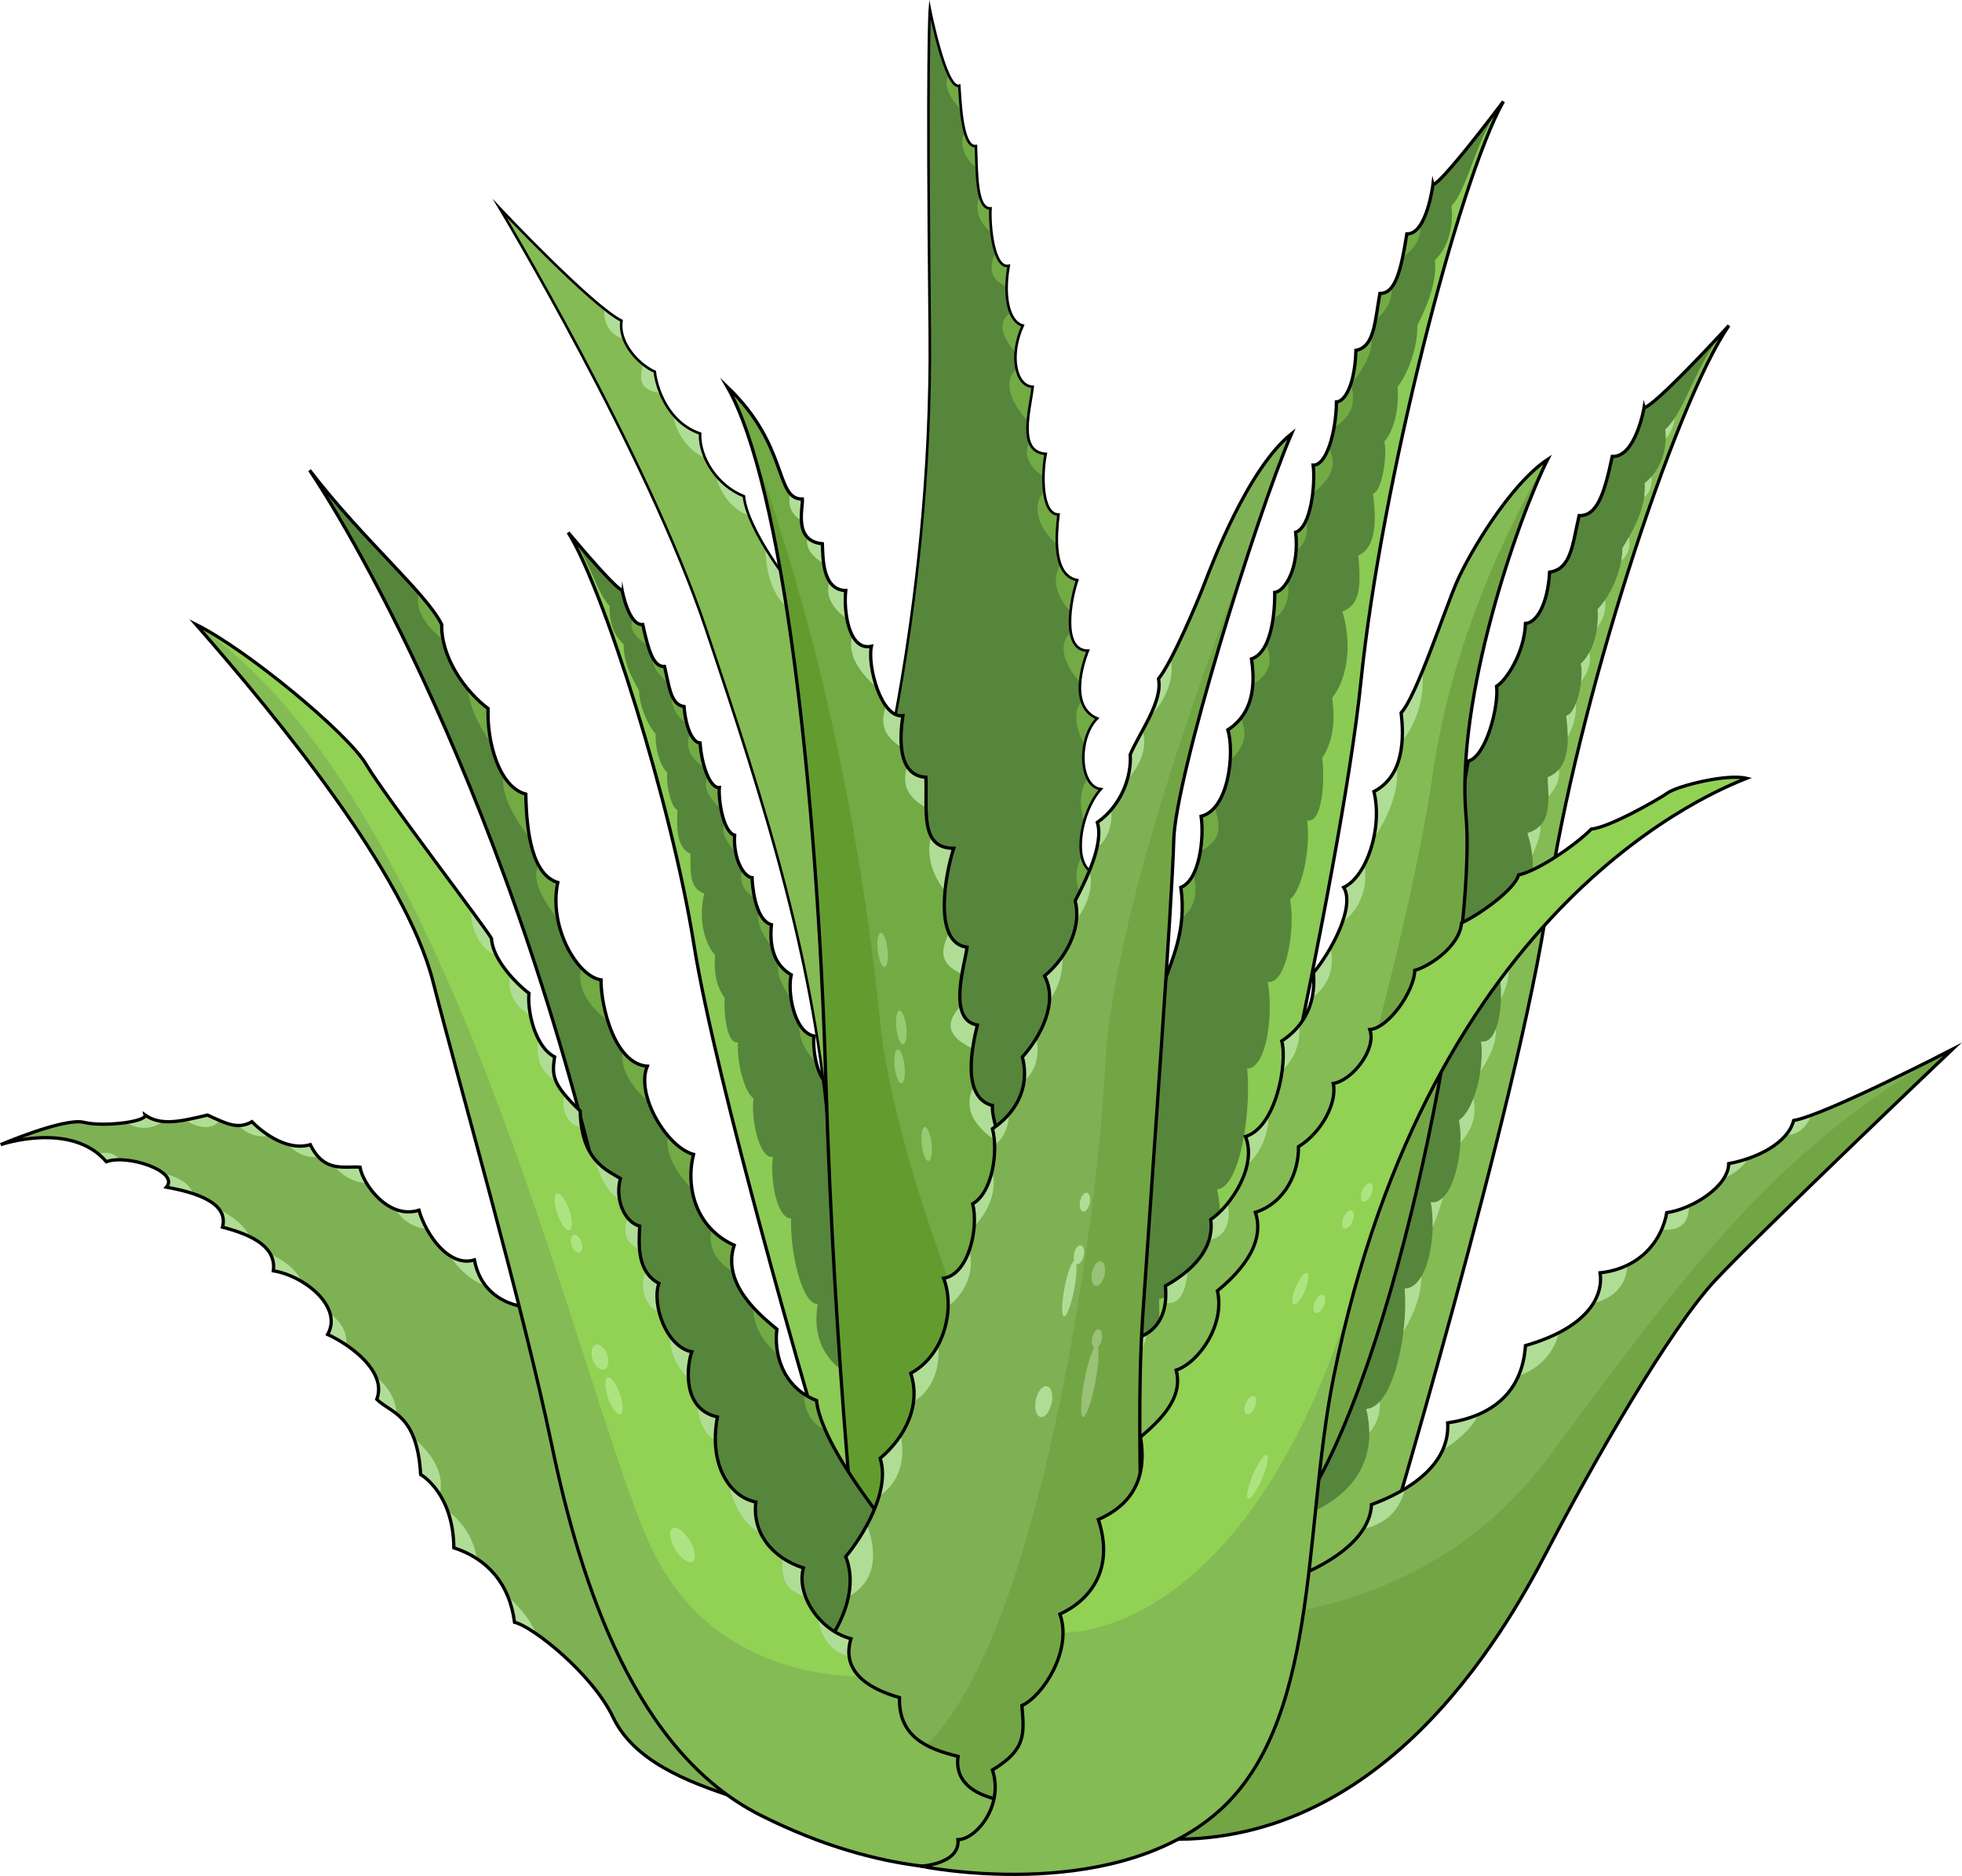 <?xml version="1.0" encoding="utf-8"?>
<!-- Generator: Adobe Illustrator 16.0.0, SVG Export Plug-In . SVG Version: 6.00 Build 0)  -->
<!DOCTYPE svg PUBLIC "-//W3C//DTD SVG 1.1//EN" "http://www.w3.org/Graphics/SVG/1.1/DTD/svg11.dtd">
<svg version="1.1" id="Layer_1" xmlns="http://www.w3.org/2000/svg" xmlns:xlink="http://www.w3.org/1999/xlink" x="0px" y="0px"
	 width="758.569px" height="725.193px" viewBox="0 0 758.569 725.193" enable-background="new 0 0 758.569 725.193"
	 xml:space="preserve">
<g>
	<g>
		<path fill="#56863B" d="M476.386,519.248c0,0,42.062-179.968,49.801-255.876C533.924,187.463,564,69.934,581.261,39.217
			c-26.451,34.917-27.225,32.01-27.225,32.01s-2.382,19.462-10.108,19.177c-2.285,14.402-4.484,23.138-10.431,23.026
			c-1.95,11.16-2.153,20.675-9.261,21.997c-0.34,12.552-3.957,19.69-7.519,19.948c-0.159,11.739-3.888,24.688-9.015,24.42
			c0.941,7.473-0.859,24.044-6.766,25.955c1.551,13.326-3.938,22.776-8.088,23.245c0.061,2.923,0.016,22.714-8.994,25.72
			c2.164,13.854-1.51,22.499-9.133,27.427c2.645,8.56,0.481,30.691-10.334,33.406c1.255,8.719-0.7,24.725-7.861,27.482
			c2.507,16.88-4.012,28.931-6.469,37.118c-9.619,32.055-43.113,201.574-43.113,201.574l68.195-17.627"/>
		<g>
			<path fill="#72AA44" d="M489.523,248.951c-1.313,2.749-3.137,4.918-5.668,5.763c0.572,3.665,0.726,6.954,0.516,9.917
				C491.236,260.082,492.119,255.729,489.523,248.951z"/>
			<path fill="#72AA44" d="M542.307,99.448c3.746-2.667,7.519-6.785,6.685-12.248c-1.352,1.964-3.019,3.279-5.063,3.204
				C543.398,93.737,542.874,96.762,542.307,99.448z"/>
			<path fill="#72AA44" d="M533.497,113.43c-0.636,3.639-1.087,7.101-1.651,10.164c3.465-2.63,6.53-6.945,6.256-12.568
				C536.855,112.63,535.359,113.465,533.497,113.43z"/>
			<path fill="#72AA44" d="M530.102,130.091c-1.188,2.86-2.942,4.792-5.865,5.335c-0.34,12.552-3.957,19.69-7.519,19.948
				c-0.044,3.281-0.368,6.657-0.923,9.812c4.556-2.579,9.364-7.566,6.461-16.72C522.256,148.466,531.738,138.215,530.102,130.091z"
				/>
			<path fill="#72AA44" d="M464.389,315.547c0.535,3.712,0.484,8.746-0.3,13.516c7.59-3.995,8.26-8.277,5.579-16.975
				C468.205,313.795,466.457,315.028,464.389,315.547z"/>
			<path fill="#72AA44" d="M492.85,228.994c0.025,1.246,0.029,5.554-0.668,10.32c5.398-3.189,6.512-8.737,5.738-14.842
				C496.37,227.19,494.504,228.807,492.85,228.994z"/>
			<path fill="#72AA44" d="M479.781,277.575c-1.406,1.783-3.1,3.3-5.059,4.566c0.865,2.8,1.211,7.055,0.912,11.604
				C480.93,289.152,482.588,284.344,479.781,277.575z"/>
			<path fill="#72AA44" d="M456.527,343.03c0.624,4.205,0.688,8.109,0.395,11.729c3.371-2.333,6.854-7.146,4.513-16.859
				C460.191,340.371,458.572,342.242,456.527,343.03z"/>
			<path fill="#72AA44" d="M507.703,179.795c0.348,2.757,0.32,6.752-0.147,10.793c5.387-3.854,10.347-10.104,6.188-17.583
				C512.182,177.167,510.095,179.919,507.703,179.795z"/>
			<path fill="#72AA44" d="M500.938,205.75c0.295,2.526,0.334,4.913,0.18,7.126c3.866-2.636,4.737-7.295,3.949-11.902
				C504.012,203.409,502.648,205.196,500.938,205.75z"/>
		</g>
		<path fill="#8BCA54" d="M554.799,100.617c0.932,9.762-4.374,20.183-6.848,25.297c0.313,6.388-2.601,17.149-7.62,23.616
			c0.736,9.201-1.675,17.323-5.095,21.136c1.229,6.186-1.08,19.382-4.377,20.184c0.466,4.882,2.894,20.039-5.658,23.863
			c0.896,11.538,1.047,18.882-6.186,21.699c4.263,14.146,1.209,27.05-3.961,33.338c1.641,11.662-0.728,18.322-3.862,23.384
			c1.118,7.861,0.21,25.275-5.774,24.013c1.355,11.548-2.102,27.103-6.668,30.554c2.207,10.793-1.318,33.18-8.631,31.836
			c2.217,11.374,0.012,33.26-7.932,33.559c1.629,15.04-2.381,45.875-11.641,46.691c7.389,33.499-22.387,42.469-22.387,42.469
			l0.785,68.612l26.195-6.771l1.245-44.848c0,0,42.062-179.968,49.801-255.876C533.924,187.463,564,69.934,581.261,39.217
			c-10.479,13.433-13.519,33.42-20.075,40.432C561.862,85.843,560.93,94.454,554.799,100.617z"/>
		<path fill="none" stroke="#000000" stroke-width="1.269" stroke-linecap="round" stroke-miterlimit="10" d="M476.386,519.248
			c0,0,42.062-179.968,49.801-255.876C533.924,187.463,564,69.934,581.261,39.217c-26.451,34.917-27.225,32.01-27.225,32.01
			s-2.382,19.462-10.108,19.177c-2.285,14.402-4.484,23.138-10.431,23.026c-1.95,11.16-2.153,20.675-9.261,21.997
			c-0.34,12.552-3.957,19.69-7.519,19.948c-0.159,11.739-3.888,24.688-9.015,24.42c0.941,7.473-0.859,24.044-6.766,25.955
			c1.551,13.326-3.938,22.776-8.088,23.245c0.061,2.923,0.016,22.714-8.994,25.72c2.164,13.854-1.51,22.499-9.133,27.427
			c2.645,8.56,0.481,30.691-10.334,33.406c1.255,8.719-0.7,24.725-7.861,27.482c2.507,16.88-4.012,28.931-6.469,37.118
			c-9.619,32.055-43.113,201.574-43.113,201.574l68.195-17.627"/>
		<g>
			<path fill="#56863B" d="M314.34,546.957c0,0-37.459-127.798-46.086-182.006c-8.627-54.211-34.964-137.59-48.588-159.094
				c20.387,24.235,20.825,22.126,20.825,22.126s2.495,13.887,8.026,13.445c2.223,10.261,4.154,16.459,8.414,16.197
				c1.854,7.945,2.385,14.764,7.537,15.494c0.75,8.993,3.635,14.002,6.199,14.078c0.588,8.416,3.789,17.589,7.453,17.24
				c-0.371,5.389,1.594,17.219,5.906,18.41c-0.571,9.605,3.748,16.216,6.742,16.424c0.076,2.101,0.91,16.296,7.494,18.173
				c-0.99,10.006,1.994,16.092,7.662,19.391c-1.549,6.223,0.898,22.031,8.766,23.648c-0.547,6.291,1.506,17.713,6.754,19.471
				c-1.113,12.184,4.048,20.63,6.145,26.426c8.197,22.698,39.091,143.262,39.091,143.262l-49.63-10.555"/>
			<g>
				<path fill="#72AA44" d="M278.78,312.805c-0.585-3.092-0.806-6.234-0.659-8.367c-1.639,0.156-3.184-1.595-4.444-4.328
					C271.246,304.596,275.035,309.391,278.78,312.805z"/>
				<path fill="#72AA44" d="M284.027,322.848c-1.592-0.439-2.863-2.331-3.816-4.811c-1.903,3.828,1.154,7.914,4.242,11.568
					C284.059,327.589,283.881,325.318,284.027,322.848z"/>
				<path fill="#72AA44" d="M291.742,347.018c-0.757-3.539-0.939-6.819-0.973-7.747c-1.186-0.083-2.577-1.17-3.791-3.047
					C285.685,340.499,287.289,344.623,291.742,347.018z"/>
				<path fill="#72AA44" d="M252.455,254.454c-0.549,3.612,3.193,7.184,5.925,9.775c-0.469-2.02-0.901-4.26-1.448-6.603
					C255.066,257.741,253.646,256.616,252.455,254.454z"/>
				<path fill="#72AA44" d="M250.598,249.789c-0.719-2.341-1.385-5.152-2.08-8.36c-1.468,0.117-2.72-0.78-3.77-2.154
					C242.834,243.426,245.928,246.372,250.598,249.789z"/>
				<path fill="#72AA44" d="M298.264,357.444c-2.156-0.615-3.692-2.553-4.791-4.953c-1.239,4.722,1.918,9.777,5.026,13.402
					C298.043,363.454,297.946,360.653,298.264,357.444z"/>
				<path fill="#72AA44" d="M259.688,268.646c-0.461,3.314,1.406,8.353,5.823,10.912c-0.472-1.841-0.838-3.985-1.043-6.437
					C262.074,272.781,260.684,271.116,259.688,268.646z"/>
				<path fill="#72AA44" d="M272.395,296.69c-0.883-2.884-1.5-6.243-1.727-9.492c-1.271-0.037-2.619-1.288-3.747-3.63
					C264.211,288.843,267.733,293.992,272.395,296.69z"/>
				<path fill="#72AA44" d="M314.691,400.484c-2.288-0.471-4.115-2.146-5.521-4.434c-0.914,6.432,3.956,12.24,6.425,14.72
					C314.729,407.203,314.445,403.322,314.691,400.484z"/>
				<path fill="#72AA44" d="M305.926,376.835c-1.951-1.136-3.576-2.611-4.838-4.455c-1.124,3.834,0.869,7.697,4.844,14.156
					C305.328,382.792,305.35,379.151,305.926,376.835z"/>
			</g>
			<path fill="#8BCA54" d="M241.135,249.087c-0.271,7.031,3.955,14.342,5.938,17.936c0.033,4.591,2.559,12.221,6.422,16.707
				c-0.155,6.622,1.902,12.373,4.514,15.003c-0.633,4.475,1.555,13.869,3.953,14.344c-0.137,3.515-1.264,14.46,5.025,16.942
				c-0.175,8.302,0.014,13.576,5.317,15.376c-2.485,10.274,0.228,19.438,4.191,23.788c-0.706,8.415,1.267,13.121,3.719,16.655
				c-0.483,5.674,0.874,18.135,5.115,17.049c-0.507,8.323,2.604,19.372,6.019,21.711c-1.143,7.809,2.292,23.758,7.482,22.57
				c-1.13,8.226,1.34,23.855,7.047,23.825c-0.559,10.839,3.569,32.834,10.242,33.136c-3.939,24.254,17.779,29.778,17.779,29.778
				l2.217,49.236l-19.064-4.056l-2.711-32.131c0,0-37.459-127.798-46.086-182.006c-8.627-54.211-34.964-137.59-48.588-159.094
				c8.061,9.314,11.051,23.558,16.038,28.386C235.469,238.707,236.489,244.854,241.135,249.087z"/>
			<path fill="none" stroke="#000000" stroke-width="1.269" stroke-linecap="round" stroke-miterlimit="10" d="M314.34,546.957
				c0,0-37.459-127.798-46.086-182.006c-8.627-54.211-34.964-137.59-48.588-159.094c20.387,24.235,20.825,22.126,20.825,22.126
				s2.495,13.887,8.026,13.445c2.223,10.261,4.154,16.459,8.414,16.197c1.854,7.945,2.385,14.764,7.537,15.494
				c0.75,8.993,3.635,14.002,6.199,14.078c0.588,8.416,3.789,17.589,7.453,17.24c-0.371,5.389,1.594,17.219,5.906,18.41
				c-0.571,9.605,3.748,16.216,6.742,16.424c0.076,2.101,0.91,16.296,7.494,18.173c-0.99,10.006,1.994,16.092,7.662,19.391
				c-1.549,6.223,0.898,22.031,8.766,23.648c-0.547,6.291,1.506,17.713,6.754,19.471c-1.113,12.184,4.048,20.63,6.145,26.426
				c8.197,22.698,39.091,143.262,39.091,143.262l-49.63-10.555"/>
		</g>
		<path fill="#56863B" d="M533.723,604.195c0,0,53.736-179.298,64.641-255.076c10.904-75.778,49.064-192.83,70.092-223.276
			c-31.932,34.506-32.773,31.587-32.773,31.587s-3.262,19.424-12.344,19.02c-3.027,14.366-5.822,23.066-12.809,22.864
			c-2.56,11.128-3.025,20.638-11.41,21.852c-0.7,12.545-5.122,19.626-9.316,19.829c-0.465,11.735-7.687,22.257-11.18,24.28
			c0.931,7.486-3.961,27.112-10.947,28.932c-2.563,13.557-2.798,19.627-7.687,20.032c0,10.722-41.841,118.58-53.913,150.48
			c-12.072,31.898-55.488,200.88-55.488,200.88l80.605-16.579"/>
		<path fill="#84BB54" d="M635.879,186.827c0.864,9.775-5.625,20.113-8.654,25.189c0.216,6.392-3.463,17.106-9.521,23.497
			c0.648,9.21-2.38,17.293-6.49,21.054c1.297,6.204-1.732,19.362-5.627,20.114c0.43,4.887,2.925,20.08-7.223,23.772
			c0.779,11.55,0.781,18.896-7.787,21.602c4.674,14.208,0.778,27.064-5.451,33.272c1.65,11.686-1.291,18.307-5.102,23.321
			c1.131,7.877-0.351,25.275-7.359,23.922c1.32,11.565-3.115,27.064-8.566,30.445c2.337,10.826-2.336,33.155-10.903,31.703
			c2.337,11.403-0.778,33.251-10.124,33.43c1.559,15.063-3.895,45.83-14.799,46.506c7.889,33.606-27.334,42.12-27.334,42.12
			l-0.709,68.614l30.965-6.369l2.529-44.824c0,0,53.736-179.298,64.641-255.076c10.904-75.778,49.064-192.83,70.092-223.276
			c-12.645,13.269-16.691,33.207-24.57,40.118C644.535,172.164,643.234,180.759,635.879,186.827z"/>
		<g>
			<path fill="#B0DD96" d="M647.492,161.613c-1.137,1.738-2.32,3.219-3.607,4.348c0.116,1.107,0.166,2.293,0.135,3.525
				C645.635,167.746,647.082,165.219,647.492,161.613z"/>
			<path fill="#B0DD96" d="M629.727,207.757c-0.929,1.648-1.807,3.093-2.502,4.258c0.048,1.423-0.107,3.068-0.429,4.824
				C628.59,215.313,630.77,212.409,629.727,207.757z"/>
			<path fill="#B0DD96" d="M617.457,242.731c2.328-3.393,3.707-6.728,3.07-10.753c-0.872,1.27-1.813,2.466-2.824,3.535
				C617.879,238.026,617.775,240.451,617.457,242.731z"/>
			<path fill="#B0DD96" d="M590.576,322.055c0.973,2.957,1.57,5.854,1.856,8.646c1.684-4.138,3.302-7.757,3.187-11.652
				C594.416,320.352,592.781,321.358,590.576,322.055z"/>
			<path fill="#B0DD96" d="M611.213,256.566c0.389,1.863,0.387,4.354,0.09,6.947c2.535-3.492,4.063-7.155,3.189-11.322
				C613.536,253.968,612.423,255.458,611.213,256.566z"/>
			<path fill="#B0DD96" d="M549.531,493.503c-1.665,2.801-3.813,4.594-6.461,4.645c0.469,4.523,0.303,10.464-0.451,16.58
				C546.727,507.656,549.49,500.966,549.531,493.503z"/>
			<path fill="#B0DD96" d="M528.271,544.654c0.768,3.267,1.122,6.293,1.146,9.101c2.352-2.59,4.354-6.442,4.023-11.925
				C531.887,543.515,530.161,544.537,528.271,544.654z"/>
			<path fill="#B0DD96" d="M635.879,186.827c0.156,1.775,0.068,3.57-0.195,5.348c1.533-1.108,3.078-3.366,2.85-7.94
				C637.749,185.136,636.873,186.005,635.879,186.827z"/>
			<path fill="#B0DD96" d="M557.902,462.944c-1.393,1.371-2.968,2.069-4.708,1.774c0.56,2.73,0.804,6.063,0.727,9.551
				C555.441,470.691,556.848,466.797,557.902,462.944z"/>
			<path fill="#B0DD96" d="M602.69,297.469c-1.093,1.28-2.503,2.32-4.327,2.984c0.182,2.691,0.318,5.151,0.317,7.38
				C601.571,304.794,603.221,301.325,602.69,297.469z"/>
			<path fill="#B0DD96" d="M564.098,433.015c0.531,2.463,0.697,5.524,0.539,8.764c3.721-4.304,6.606-9.408,5.016-17.097
				C568.127,428.637,566.188,431.719,564.098,433.015z"/>
			<path fill="#B0DD96" d="M580.322,386.23c1.904-3.97,3.348-8.421,2.996-13.073c-0.924,2.075-2.063,3.87-3.295,5.491
				C580.318,380.697,580.433,383.39,580.322,386.23z"/>
			<path fill="#B0DD96" d="M585.387,357.525c4.767-4.941,7.506-9.507,6.214-14.356c-1.278,5.102-3.632,9.325-6.476,12.159
				C585.232,356.081,585.318,356.812,585.387,357.525z"/>
			<path fill="#B0DD96" d="M572.664,402.57c0.415,3.633,0.261,7.654-0.313,11.566c3.952-5.871,6.379-11.627,5.958-16.309
				C577.081,401.013,575.25,403.069,572.664,402.57z"/>
			<path fill="#B0DD96" d="M605.586,276.68c0.154,1.752,0.572,4.832,0.578,8.23c2.064-3.939,3.438-8.62,3.139-12.994
				C608.285,274.514,606.993,276.409,605.586,276.68z"/>
		</g>
		<path fill="none" stroke="#000000" stroke-width="1.269" stroke-linecap="round" stroke-miterlimit="10" d="M533.723,604.195
			c0,0,53.736-179.298,64.641-255.076c10.904-75.778,49.064-192.83,70.092-223.276c-31.932,34.506-32.773,31.587-32.773,31.587
			s-3.262,19.424-12.344,19.02c-3.027,14.366-5.822,23.066-12.809,22.864c-2.56,11.128-3.025,20.638-11.41,21.852
			c-0.7,12.545-5.122,19.626-9.316,19.829c-0.465,11.735-7.687,22.257-11.18,24.28c0.931,7.486-3.961,27.112-10.947,28.932
			c-2.563,13.557-2.798,19.627-7.687,20.032c0,10.722-41.841,118.58-53.913,150.48c-12.072,31.898-55.488,200.88-55.488,200.88
			l80.605-16.579"/>
		<path fill="#84BB54" d="M438.321,517.492c0,0,14.019-1.824,12.267-20.398c14.018-7.919,18.69-17.054,17.522-25.68
			c7.594-5.074,18.107-20.532,13.435-32.086c11.682-3.436,16.354-28.301,14.018-36.927c7.01-4.567,13.435-12.687,12.267-26.388
			c6.425-7.611,16.354-25.372,11.682-32.983c8.761-4.06,15.187-22.835,11.683-37.044c11.682-6.089,11.682-20.805,10.514-30.447
			c5.84-6.089,16.938-40.087,21.611-50.745c4.672-10.656,20.442-37.551,35.045-47.192c-11.682,23.343-35.629,92.355-31.541,138.025
			c4.09,45.67-23.363,200.694-60.746,262.983c-37.382,62.29-71.26,54.678-71.26,54.678l-31.301-19.283"/>
		<g>
			<path fill="#B0DD96" d="M459.197,491.128c-2.354,2.043-5.203,4.041-8.609,5.965c0.235,2.502,0.178,4.692-0.086,6.623
				C455.591,504.331,458.413,500.535,459.197,491.128z"/>
			<path fill="#B0DD96" d="M468.11,471.414c0.354,2.619,0.167,5.284-0.653,7.949c5.605-0.98,8.742-5.979,7.204-14.198
				C472.508,467.833,470.199,470.017,468.11,471.414z"/>
			<path fill="#B0DD96" d="M495.563,402.401c0.715,2.64,0.77,6.801,0.172,11.401c5.066-4.842,7.174-10.93,6.542-17.426
				C500.295,398.855,497.963,400.836,495.563,402.401z"/>
			<path fill="#B0DD96" d="M443.439,515.476c-2.701,1.696-5.118,2.016-5.118,2.016l-3.526,9.778
				C438.313,526.286,442.029,523.292,443.439,515.476z"/>
			<path fill="#B0DD96" d="M542.081,286.55c5.723-7.159,8.769-17.003,7.856-27.073c-3.074,7.492-6.027,13.764-8.23,16.062
				C542.102,278.805,542.362,282.653,542.081,286.55z"/>
			<path fill="#B0DD96" d="M490.462,430.941c-2.284,4.127-5.257,7.311-8.917,8.387c1.397,3.455,1.43,7.26,0.595,11.032
				C487.296,445.739,490.579,438.531,490.462,430.941z"/>
			<path fill="#B0DD96" d="M527.539,334.151c-2.171,4.214-4.954,7.454-8.028,8.878c2.007,3.27,1.316,8.413-0.63,13.819
				C526.359,350.79,528.902,342.808,527.539,334.151z"/>
			<path fill="#B0DD96" d="M514.418,366.362c-2.164,3.806-4.553,7.239-6.589,9.651c0.306,3.587,0.087,6.787-0.522,9.645
				C512.151,382.279,516.479,375.847,514.418,366.362z"/>
			<path fill="#B0DD96" d="M531.193,305.986c1.403,5.691,1.211,12.114-0.084,18.031c5.348-7.447,10.191-18.868,8.855-27.81
				C538.316,300.199,535.578,303.7,531.193,305.986z"/>
		</g>
		<path fill="#72A644" d="M554.248,297.315c-9.689,65.6-33.508,141.094-45.215,191.353c-11.707,50.258-40.658,78.193-40.658,78.193
			l-9.568,38.758l-6.771,25.439c13.4-4.689,33.174-17.675,54.041-52.447c37.383-62.289,64.836-217.313,60.746-262.983
			c-4.088-45.67,19.859-114.683,31.541-138.025C598.363,177.602,563.937,231.715,554.248,297.315z"/>
		<path fill="none" stroke="#000000" stroke-width="1.269" stroke-linecap="round" stroke-miterlimit="10" d="M438.321,517.492
			c0,0,14.019-1.824,12.267-20.398c14.018-7.919,18.69-17.054,17.522-25.68c7.594-5.074,18.107-20.532,13.435-32.086
			c11.682-3.436,16.354-28.301,14.018-36.927c7.01-4.567,13.435-12.687,12.267-26.388c6.425-7.611,16.354-25.372,11.682-32.983
			c8.761-4.06,15.187-22.835,11.683-37.044c11.682-6.089,11.682-20.805,10.514-30.447c5.84-6.089,16.938-40.087,21.611-50.745
			c4.672-10.656,20.442-37.551,35.045-47.192c-11.682,23.343-35.629,92.355-31.541,138.025
			c4.09,45.67-23.363,200.694-60.746,262.983c-37.382,62.29-71.26,54.678-71.26,54.678l-31.301-19.283"/>
		<path fill="#84BB54" d="M306.579,227.505c0,0-17.768-22.254-19.086-35.684c-10.195-4-17.208-14.854-16.882-24.243
			c-12.498-4.246-16.828-17.634-17.485-23.92c-4.932-2.001-14.167-10.264-12.853-19.694c-11.512-5.715-47.047-43.424-47.047-43.424
			s57.021,95.026,79.607,162.348c22.588,67.322,44.063,133.851,48.043,206.36c3.979,72.509,20.195,64.591,20.195,64.591V381.593"/>
		<g>
			<path fill="#B0DD96" d="M255.328,152.021c-1.289-3.192-1.957-6.206-2.184-8.375c-1.316-0.534-2.941-1.518-4.591-2.848
				C247.1,147.154,247.24,150.505,255.328,152.021z"/>
			<path fill="#B0DD96" d="M270.648,167.554c-4.438-1.508-7.844-4.169-10.426-7.253c0.988,6.755,5.891,14.216,12.303,16.577
				C271.219,173.806,270.543,170.605,270.648,167.554z"/>
			<path fill="#B0DD96" d="M241.185,131.095c-0.854-2.235-1.249-4.644-0.901-7.137c-1.731-0.86-4.01-2.447-6.626-4.517
				C233.428,123.749,234.656,128.981,241.185,131.095z"/>
			<path fill="#B0DD96" d="M289.574,199.4c-1.045-2.698-1.779-5.296-2.008-7.628c-4.252-1.668-7.953-4.526-10.805-7.971
				C278.752,191.816,283.596,196.948,289.574,199.4z"/>
			<path fill="#B0DD96" d="M306.726,227.405c0,0-5.581-6.949-10.731-15.421c-0.08,9.979,3.628,22.721,12.753,24.409L306.726,227.405
				z"/>
		</g>
		<path fill="none" stroke="#000000" stroke-linecap="round" stroke-miterlimit="10" d="M306.829,227.505
			c0,0-17.893-22.254-19.211-35.684c-10.195-4-17.271-14.854-16.944-24.243c-12.498-4.246-16.859-17.634-17.517-23.92
			c-4.932-2.001-14.183-10.264-12.868-19.694c-11.512-5.715-47.055-43.424-47.055-43.424s57.018,95.026,79.604,162.348
			c22.588,67.322,44.312,133.851,48.291,206.36c3.979,72.509,20.443,64.591,20.443,64.591V381.593"/>
		<polyline fill="#56863B" points="433.064,395.296 381.371,547.53 343.697,532.814 		"/>
		<path fill="#56863B" d="M334.578,327.573c0,0,26.066-88.607,24.897-199.23S359.511,3.53,359.511,3.53s6.14,31.189,11.372,29.579
			c0.402,4.428,0.806,24.155,6.44,23.35c0.402,9.66-0.001,24.402,5.634,24.076c-0.402,6.918,1.204,23.422,7.042,22.215
			c-2.213,12.478,0.204,21.633,5.437,23.093c-5.232,11.522-2.795,23.347,3.834,23.673c-1.018,9.182-5.99,25.136,5.04,25.941
			c-1.447,6.843-1.902,23.432,4.94,23.432c-0.805,7.245-2.57,23.455,7.248,25.374c-2.21,7.379-6.338,27.263,4.127,27.263
			c0,0-8.957,20.961,3.588,26.184c-7.646,7.647-7.051,26.326,1.41,27.333c-8.453,9.423-11.672,31.56-1.207,32.768
			c0,0-6.844,20.93-3.221,30.59s0.279,48.301,0.279,48.301l-17.959,26.088l-15.135,12.805h-22.309"/>
		<g>
			<path fill="#72AA44" d="M383.356,90.041c-0.435-3.562-0.537-7.107-0.397-9.503c-2.07,0.12-3.322-1.797-4.102-4.743
				C376.809,80.098,377.882,85.608,383.356,90.041z"/>
			<path fill="#72AA44" d="M377.613,65.08c-0.127-2.978-0.178-5.985-0.287-8.616c-2.049,0.293-3.404-2.135-4.32-5.549
				C371.123,54.661,371.68,60.044,377.613,65.08z"/>
			<path fill="#72AA44" d="M395.436,125.843c-2.042-0.57-3.652-2.315-4.729-4.968c-5.757,3.688-2.579,10.665,1.98,15.316
				C392.949,132.94,393.83,129.378,395.436,125.843z"/>
			<path fill="#72AA44" d="M398.092,171.039c-2.728,3.901-0.216,9.692,5.341,13.15c0.052-3.334,0.412-6.536,0.877-8.733
				C400.912,175.209,399.036,173.521,398.092,171.039z"/>
			<path fill="#72AA44" d="M370.889,33.12c-1.313,0.404-2.681-1.255-3.996-3.967c-2.531,3.388,0.381,8.826,4.713,13.404
				C371.188,38.525,371.038,34.766,370.889,33.12z"/>
			<path fill="#72AA44" d="M384.902,97.495c-3.717,8.104,0.034,11.668,4.287,13.229c0.044-2.451,0.305-5.124,0.811-7.973
				C387.678,103.232,386.025,100.903,384.902,97.495z"/>
			<path fill="#72AA44" d="M421.111,351.306c1.263-7.245,3.305-13.496,3.305-13.496c-3.424-0.395-5.375-3.037-6.165-6.735
				C412.775,340.492,419.766,349.68,421.111,351.306z"/>
			<path fill="#72AA44" d="M399.27,149.516c-3.104-0.153-5.289-2.828-6.198-6.813c-5.896,4.815-1.643,13.835,4.327,20.031
				C397.77,158.198,398.852,153.287,399.27,149.516z"/>
			<path fill="#72AA44" d="M414.061,244.332c-5.557,4.904-2.227,13.336,3.549,19.413c0.494-6.319,3.016-12.219,3.016-12.219
				C416.531,251.525,414.677,248.478,414.061,244.332z"/>
			<path fill="#72AA44" d="M420.463,300.841c-3,4.451-3.295,10.419-1.299,16.855c1.333-4.805,3.594-9.46,6.459-12.654
				C423.313,304.767,421.592,303.168,420.463,300.841z"/>
			<path fill="#72AA44" d="M410.055,218.374c-3.607,5.132-1.681,12.303,3.976,18.195c0.474-4.724,1.612-9.452,2.468-12.307
				C413.201,223.618,411.215,221.359,410.055,218.374z"/>
			<path fill="#72AA44" d="M418.225,270.962c-3.742,4.565-2.074,11.242,1.098,16.92c0.738-3.905,2.361-7.644,4.891-10.173
				C420.904,276.332,419.102,273.856,418.225,270.962z"/>
			<path fill="#72AA44" d="M408.63,210.461c-0.181-4.3,0.296-8.661,0.62-11.573c-3.357,0-4.955-3.996-5.543-8.873
				C398.269,195.74,402.037,204.758,408.63,210.461z"/>
		</g>
		<path fill="none" stroke="#000000" stroke-linecap="round" stroke-miterlimit="10" d="M334.578,327.823
			c0,0,26.066-88.732,24.897-199.355s0.035-124.875,0.035-124.875s6.14,31.158,11.372,29.548c0.402,4.428,0.806,24.14,6.44,23.334
			c0.402,9.66-0.001,24.395,5.634,24.068c-0.402,6.918,1.204,23.418,7.042,22.211c-2.213,12.478,0.204,21.631,5.437,23.091
			c-5.232,11.522-2.795,23.346,3.834,23.672c-1.018,9.182-5.99,25.135,5.04,25.94c-1.447,6.843-1.902,23.432,4.94,23.432
			c-0.805,7.245-2.57,23.455,7.248,25.374c-2.496,7.165-6.338,27.263,4.127,27.263c0,0-8.957,20.961,3.588,26.184
			c-7.646,7.647-7.051,26.326,1.41,27.333c-8.453,9.423-11.672,31.56-1.207,32.768c0,0-6.844,20.93-3.221,30.59
			s0.279,48.301,0.279,48.301l-17.959,26.338l-15.135,13.055h-22.309"/>
		<path fill="#72AA44" d="M332.871,620.875c0,0-10.16-90.518-13.568-203.161c-3.409-112.643-16.531-230.65-38.139-268.197
			c23.924,22.798,18.3,43.585,29.066,43.382c0.236,3.661-3.509,16.27,7.727,17.286c0.232,4.88-0.189,17.893,9.033,18.098
			c-0.843,7.728,1.028,23.385,9.924,21.556c-1.638,7.524,3.747,27.859,12.173,26.843c-1.171,7.931-2.341,23.145,8.896,23.772
			c0.469,13.236-2.34,27.471,10.768,27.471c-3.041,8.947-8.426,36.605,5.148,38.231c-0.934,7.117-7.725,28.062,3.98,30.095
			c-2.106,8.54-6.131,28.061,5.83,31.111c-0.445,5.695,4.939,18.868,4.939,18.868S435.359,645.503,332.871,620.875z"/>
		<g>
			<path fill="#B0DD96" d="M339.01,265.848c-2.037-5.761-2.887-12.378-2.096-16.01c-3.439,0.707-5.824-1.204-7.412-4.254
				C327.635,252.643,331.506,259.159,339.01,265.848z"/>
			<path fill="#B0DD96" d="M327.456,239.199c-0.712-3.852-0.788-7.963-0.466-10.917c-2.965-0.066-4.93-1.459-6.242-3.476
				C318.804,230.782,322.349,235.567,327.456,239.199z"/>
			<path fill="#B0DD96" d="M317.957,210.184c-2.729-0.247-4.567-1.18-5.801-2.5c-0.705,3.711,1.137,7.077,6.299,10.098
				C318.041,214.845,318.042,211.97,317.957,210.184z"/>
			<path fill="#B0DD96" d="M349.087,276.68c-2.487,0.3-4.706-1.268-6.561-3.81c-1.651,4.943-2.325,10.982,6.004,15.983
				C348.111,284.587,348.598,279.998,349.087,276.68z"/>
			<path fill="#B0DD96" d="M309.842,201.108c-0.165-3.303,0.492-6.611,0.389-8.21c-2.072,0.04-3.536-0.702-4.722-2.083
				C304.359,195.506,306.268,199.19,309.842,201.108z"/>
			<path fill="#B0DD96" d="M387.148,442.268c-1.557-4.35-3.729-11.206-3.439-14.907c-3.917-0.999-6.111-3.77-7.229-7.336
				C370.619,431.116,381.649,439.123,387.148,442.268z"/>
			<path fill="#B0DD96" d="M360.01,323.325c-1.936,6.76,0.041,14.417,5.358,21.142c0.624-6.595,2.185-13.02,3.382-16.543
				C364.154,327.923,361.52,326.168,360.01,323.325z"/>
			<path fill="#B0DD96" d="M371.387,388.832c-7.451,8.137-3.012,12.794,4.672,16.527c0.498-3.493,1.232-6.729,1.82-9.109
				C373.875,395.554,372.036,392.644,371.387,388.832z"/>
			<path fill="#B0DD96" d="M358.039,312.199c-0.068-3.733,0.084-7.783-0.057-11.746c-3.508-0.196-5.807-1.814-7.273-4.188
				C348.706,303.015,350.466,307.942,358.039,312.199z"/>
			<path fill="#B0DD96" d="M371.948,376.48c0.707-4.16,1.644-7.989,1.95-10.326c-3.4-0.408-5.611-2.449-6.967-5.421
				C362.748,368.888,364.549,373.158,371.948,376.48z"/>
		</g>
		<path fill="#629C2F" d="M391.81,589.696c2.313-6.412,3.995-13.468,5.171-20.905c-15.023-33.358-51.077-118.032-56.764-174.291
			c-10.83-107.174-36.584-187.041-49.778-222.528c16.103,50.916,25.975,150.252,28.864,245.742
			c2.361,78.045,7.963,145.456,11.183,179.513l18.194,17.013L391.81,589.696z"/>
		<path fill="none" stroke="#000000" stroke-width="1.269" stroke-linecap="round" stroke-miterlimit="10" d="M332.871,620.875
			c0,0-10.16-90.518-13.568-203.161c-3.409-112.643-16.531-230.65-38.139-268.197c23.924,22.798,18.3,43.585,29.066,43.382
			c0.236,3.661-3.509,16.27,7.727,17.286c0.232,4.88-0.189,17.893,9.033,18.098c-0.843,7.728,1.028,23.385,9.924,21.556
			c-1.638,7.524,3.747,27.859,12.173,26.843c-1.171,7.931-2.341,23.145,8.896,23.772c0.469,13.236-2.34,27.471,10.768,27.471
			c-3.041,8.947-8.426,36.605,5.148,38.231c-0.934,7.117-7.725,28.062,3.98,30.095c-2.106,8.54-6.131,28.061,5.83,31.111
			c-0.445,5.695,4.939,18.868,4.939,18.868S435.359,645.503,332.871,620.875z"/>
		<path fill="#56863B" d="M119.692,181.769c0,0,68.38,99.047,111.451,276.255c43.069,177.208,92.643,206.861,102.394,207.566
			c9.752,0.706,32.508-48.486,32.508-48.486s-47.915-51.643-50.344-75.711c-13.609-5.278-16.527-19.005-15.311-27.554
			c-5.346-4.539-21.625-16.929-16.521-32.477c-14.824-6.681-18.895-22.255-15.734-35.134c-10.267-2.68-22.49-23.091-17.874-34.067
			c-12.899-0.994-18.022-23.943-17.876-33.373c-9.127-1.32-20.381-20.351-16.734-37.666c-9.889-2.973-12.105-19.375-12.348-34.154
			c-10.269-2.644-15.078-19.981-14.592-33.071c-8.75-6.545-18.176-19.592-17.933-32.492
			C164.703,229.14,147.705,217.048,119.692,181.769z"/>
		<g>
			<path fill="#72AA44" d="M203.303,306.968c-3.555-0.915-6.453-3.593-8.707-7.244c-0.842,5.536,2.246,14.25,10.181,24.111
				C203.781,318.54,203.396,312.636,203.303,306.968z"/>
			<path fill="#72AA44" d="M180.938,266.432c0.49,6.549,4.066,14.154,8.948,20.742c-0.938-4.446-1.331-9.08-1.175-13.277
				C186.088,271.935,183.404,269.384,180.938,266.432z"/>
			<path fill="#72AA44" d="M171.331,247.427c-0.394-1.994-0.591-4.01-0.553-6.021c-1.903-3.843-4.88-7.668-8.929-12.194
				C160.246,236.424,165.419,242.469,171.331,247.427z"/>
			<path fill="#72AA44" d="M232.385,378.789c-2.494-0.361-5.146-2.051-7.609-4.66c-1.871,7.316,2.063,14.051,10.258,20.619
				C233.15,388.785,232.324,382.652,232.385,378.789z"/>
			<path fill="#72AA44" d="M215.65,341.123c-3.235-0.973-5.646-3.391-7.439-6.712c-2.734,5.189,0.939,12.55,7.449,20.908
				C214.777,350.722,214.653,345.859,215.65,341.123z"/>
			<path fill="#72AA44" d="M268.135,446.229c-3.302-0.862-6.803-3.563-9.885-7.188c-1.232,5.947,2.355,13.316,9.281,20.604
				C266.834,455.161,267.076,450.544,268.135,446.229z"/>
			<path fill="#72AA44" d="M250.8,425.986c-1.703-4.987-2.154-9.983-0.539-13.824c-3.92-0.303-7.117-2.638-9.671-5.998
				C239.725,412.732,243.729,419.863,250.8,425.986z"/>
			<path fill="#72AA44" d="M319.035,552.662c-1.807-4.139-3.002-7.964-3.334-11.269c-1.844-0.715-3.483-1.589-4.95-2.579
				C311.201,547.647,315.459,551.222,319.035,552.662z"/>
			<path fill="#72AA44" d="M283.367,491.574c-0.705-3.198-0.678-6.619,0.502-10.211c-3.526-1.59-6.438-3.687-8.795-6.127
				C273.655,482.802,277.031,487.613,283.367,491.574z"/>
			<path fill="#72AA44" d="M300.777,523.507c-0.734-3.46-0.789-6.847-0.387-9.668c-2.063-1.752-5.752-4.676-9.215-8.495
				C291.155,512.435,294.908,518.82,300.777,523.507z"/>
		</g>
		<path fill="none" stroke="#000000" stroke-width="1.269" stroke-linecap="round" stroke-miterlimit="10" d="M119.692,181.769
			c0,0,68.38,99.047,111.451,276.255c43.069,177.208,92.643,206.861,102.394,207.566c9.752,0.706,32.508-48.486,32.508-48.486
			s-47.915-51.643-50.344-75.711c-13.609-5.278-16.527-19.005-15.311-27.554c-5.346-4.539-21.625-16.929-16.521-32.477
			c-14.824-6.681-18.895-22.255-15.734-35.134c-10.267-2.68-22.49-23.091-17.874-34.067c-12.899-0.994-18.022-23.943-17.876-33.373
			c-9.127-1.32-20.381-20.351-16.734-37.666c-9.889-2.973-12.105-19.375-12.348-34.154c-10.269-2.644-15.078-19.981-14.592-33.071
			c-8.75-6.545-18.176-19.592-17.933-32.492C164.703,229.14,140.596,208.984,119.692,181.769z"/>
		<path fill="#7EB154" d="M493.433,612.334c0,0,35.905-10.333,36.827-30.722c14.117-5.17,30.383-15.22,29.46-31.585
			c17.188-2.585,28.849-11.774,30.074-29.864c25.78-7.465,30.079-20.385,28.849-28.139c15.652-1.721,23.939-12.639,25.778-23.262
			c10.128-1.438,23.937-10.335,23.937-18.952c11.047-2.008,22.914-8.04,25.113-16.654c12.637-2.298,61.431-27.564,61.431-27.564
			s-73.348,69.775-91.454,89.013c-18.105,19.24-48.178,72.078-65.366,105.098c-17.185,33.021-64.447,115.434-150.067,111.126
			S493.433,612.334,493.433,612.334z"/>
		<g>
			<path fill="#B0DD96" d="M530.26,581.613c-0.155,3.438-1.308,6.588-3.112,9.452c7.216-1.843,13.407-5.393,16.146-15.629
				C539.119,577.98,534.589,580.027,530.26,581.613z"/>
			<path fill="#B0DD96" d="M504.4,608.188c-6.15,2.759-10.968,4.146-10.968,4.146s-3.952,2.841-10.03,7.555
				C490.174,621.113,499.42,620.138,504.4,608.188z"/>
			<path fill="#B0DD96" d="M642.42,475.351c6.643,0.438,10.498-1.872,10.613-9.212c-2.91,1.312-5.894,2.238-8.612,2.624
				C644.038,470.975,643.371,473.199,642.42,475.351z"/>
			<path fill="#B0DD96" d="M629.232,489.048c-3.059,1.488-6.58,2.535-10.59,2.977c0.519,3.271,0.045,7.464-2.604,11.777
				C623.084,501.955,628.701,497.794,629.232,489.048z"/>
			<path fill="#B0DD96" d="M668.357,449.811c0,1.876-0.655,3.767-1.785,5.589c3.624-1.476,6.988-4.001,9.574-7.656
				C673.596,448.642,670.955,449.339,668.357,449.811z"/>
			<path fill="#B0DD96" d="M571.717,546.716c-3.585,1.559-7.609,2.652-11.997,3.312c0.217,3.845-0.524,7.335-1.954,10.501
				C563.18,557.198,568.662,552.645,571.717,546.716z"/>
			<path fill="#B0DD96" d="M700.327,431.099c-2.8,1.021-5.157,1.748-6.856,2.058c-0.508,1.988-1.535,3.837-2.944,5.533
				C695.084,438.886,698.494,435.707,700.327,431.099z"/>
			<path fill="#B0DD96" d="M589.794,520.164c-0.3,4.436-1.231,8.334-2.716,11.733c6.341-2.283,13.129-7.013,15.686-16.766
				C599.205,516.969,594.933,518.676,589.794,520.164z"/>
		</g>
		<path fill="#72A644" d="M598.363,563.734c-40.627,54.289-100.068,61.199-122.11,61.802c-7.956,6.401-17.653,14.599-26.79,23.374
			l-28.953,37.443c-4.768,13.146,0.935,23.139,27.504,24.476c85.62,4.308,132.883-78.104,150.067-111.126
			c17.188-33.02,47.261-85.857,65.366-105.098c18.106-19.237,91.454-89.013,91.454-89.013
			C685.432,443.408,649.076,495.965,598.363,563.734z"/>
		<path fill="none" stroke="#000000" stroke-width="1.269" stroke-linecap="round" stroke-miterlimit="10" d="M493.433,612.334
			c0,0,35.905-10.333,36.827-30.722c14.117-5.17,30.383-15.22,29.46-31.585c17.188-2.585,28.849-11.774,30.074-29.864
			c25.78-7.465,30.079-20.385,28.849-28.139c15.652-1.721,23.939-12.639,25.778-23.262c10.128-1.438,23.937-10.335,23.937-18.952
			c11.047-2.008,22.914-8.04,25.113-16.654c12.637-2.298,61.431-27.564,61.431-27.564s-73.348,69.775-91.454,89.013
			c-18.105,19.24-48.178,72.078-65.366,105.098c-17.185,33.021-64.447,115.434-150.067,111.126S493.433,612.334,493.433,612.334z"/>
		<path fill="#7EB154" d="M319.303,635.916c0,0,14.191-17.726,7.688-34.164c6.207-7.449,17.442-25.172,13.304-38.016
			c9.462-7.962,15.97-20.293,11.827-32.878c13.305-7.191,17.146-25.424,12.711-36.727c9.756-1.542,13.602-19.519,11.235-28.766
			c7.642-4.385,9.962-20.292,7.642-29.026c8.027-5.393,14.828-14.897,11.574-27.74c7.391-8.221,13.897-21.318,8.574-31.337
			c10.051-8.476,14.191-20.292,11.826-29.025c3.842-7.45,11.234-21.834,8.574-30.311c9.459-6.678,13.297-17.981,12.706-26.2
			c3.548-8.477,12.716-20.549,10.94-29.282c5.32-6.678,15.077-29.797,17.738-36.731c2.66-6.935,16.85-44.693,33.703-58.05
			c-14.191,33.135-44.936,133.054-45.529,156.941s-8.094,126.34-11.988,183.852c-3.895,57.513,4.285,122.463-7.008,155.955
			c-11.295,33.491-61.527,46.58-61.527,46.58l-38.16-24.254"/>
		<path fill="#7EB154" d="M319.303,635.916c0,0,14.191-17.726,7.688-34.164c6.207-7.449,17.442-25.172,13.304-38.016
			c9.462-7.962,15.97-20.293,11.827-32.878c13.305-7.191,17.146-25.424,12.711-36.727c9.756-1.542,13.602-19.519,11.235-28.766
			c7.642-4.385,9.962-20.292,7.642-29.026c8.027-5.393,14.828-14.897,11.574-27.74c7.391-8.221,13.897-21.318,8.574-31.337
			c10.051-8.476,14.191-20.292,11.826-29.025c3.842-7.45,11.234-21.834,8.574-30.311c9.459-6.678,13.297-17.981,12.706-26.2
			c3.548-8.477,12.716-20.549,10.94-29.282c5.32-6.678,15.077-29.797,17.738-36.731c2.66-6.935,16.85-44.693,33.703-58.05
			c-14.191,33.135-44.936,133.054-45.529,156.941s-8.094,126.34-11.988,183.852c-3.895,57.513,4.285,122.463-7.008,155.955
			c-11.295,33.491-61.527,46.58-61.527,46.58l-38.16-24.254"/>
		<path fill="#72A644" d="M373.293,710.992c0,0,50.232-13.089,61.527-46.58c11.293-33.492,3.113-98.442,7.008-155.955
			c3.895-57.512,11.395-159.964,11.988-183.852c0.398-16.082,14.465-66.624,27.944-108.049v0c0,0-51.032,126.418-54.505,195.846
			s-31.438,262.065-87.039,272.293c-1.575,0.844-2.717,1.875-3.478,3.064L373.293,710.992z"/>
		<path fill="#B0DD96" d="M364.832,494.131c1.253,3.192,1.821,6.946,1.725,10.839c6.982-5.124,10.378-14.209,8.194-21.655
			C372.826,488.849,369.517,493.39,364.832,494.131z M352.121,530.858c1.229,3.73,1.502,7.437,1.057,11.015
			c7.197-4.221,10.596-13.178,9.494-21.925C360.281,524.423,356.799,528.331,352.121,530.858z M376.067,465.366
			c0.63,2.462,0.806,5.546,0.562,8.77c5.969-6.208,9.055-14.851,6.908-21.308C382.266,458.305,379.81,463.219,376.067,465.366z
			 M452.623,254.714c-1.732,3.278-3.368,6.036-4.719,7.73c0.888,4.365-0.959,9.562-3.471,14.729
			C451.466,270.094,454.074,261.14,452.623,254.714z M340.294,563.736c1.444,4.482,0.992,9.557-0.44,14.582
			c7.539-4.88,10.391-13.499,8.396-23.499C346.073,558.152,343.34,561.173,340.294,563.736z M383.709,436.339
			c0.492,1.854,0.762,4.038,0.83,6.357c4.196-3.433,5.471-7.938,5.533-11.979C388.186,432.913,386.002,434.8,383.709,436.339z
			 M326.99,601.751c2.053,5.189,2.039,10.504,1.064,15.353c4.803-2.396,13.718-9.495,7.176-27.677
			C332.514,594.48,329.381,598.881,326.99,601.751z M424.258,317.927c0.876,2.795,0.647,6.236-0.174,9.856
			c4.546-3.894,5.916-8.615,5.617-14.934C428.141,314.705,426.361,316.442,424.258,317.927z M436.964,291.727
			c0.214,2.99-0.175,6.392-1.188,9.827c5.158-5.938,7.98-12.359,5.977-19.214C439.941,285.695,438.143,288.911,436.964,291.727z
			 M403.857,377.262c1.596,3.001,2.11,6.28,1.875,9.62c4.301-6.363,5.294-12.205,4.979-17.143
			C408.865,372.406,406.588,374.958,403.857,377.262z M395.283,408.599c0.85,3.346,1.002,6.46,0.639,9.34
			c3.391-2.924,6.328-8.01,4.801-16.693C399.1,403.935,397.225,406.439,395.283,408.599z M415.684,348.237
			c0.611,2.259,0.779,4.725,0.531,7.286c4.23-5.673,6.732-12.827,4.967-18.884C419.365,341.071,417.236,345.224,415.684,348.237z"/>
		<path fill="#7EB154" d="M206.426,505.544c0,0-19.43,0.469-23.006-18.51c-9.828,3.047-18.762-9.841-21.444-19.211
			c-11.842,3.748-21.669-10.075-22.784-16.635c-6.254-0.468-13.848,2.266-19.211-8.706c-9.83,2.849-19.883-6.054-22.563-8.864
			c-5.36,3.045-9.601,0.936-17.198-2.579c-10.722,2.579-18.097,4.218-24.127,0c0.672,2.579-16.083,4.688-23.676,2.813
			c-7.594-1.874-32.167,8.63-32.167,8.63s27.252-9.332,40.878,6.599c8.043-3.047,28.37,3.746,23.231,9.838
			c11.616,2.111,24.129,6.09,21.669,15.463c12.731,3.283,20.774,8.203,19.656,16.871c11.84,1.875,27.029,13.826,20.997,24.602
			c9.161,4.218,23.009,14.521,18.985,25.066c5.364,5.39,15.637,5.626,16.965,29.077c0,0,12.619,6.964,12.841,28.328
			c12.841,4.181,21.472,13.696,23.466,28.792c7.084,1.625,30.111,19.967,38.078,36.686c7.969,16.721,28.117,24.85,47.6,31.117
			c19.48,6.266,40.731-9.057,40.731-9.057L218.078,509.06"/>
		<g>
			<path fill="#B0DD96" d="M80.219,431.04c-3.17,0.763-6.041,1.438-8.678,1.909c6.289,3.807,10.415,3.419,13.528,0.281
				C83.597,432.609,82.003,431.865,80.219,431.04z"/>
			<path fill="#B0DD96" d="M97.417,433.619c-1.86,1.057-3.588,1.481-5.366,1.453c3.762,3.521,8.02,4.842,12.004,3.937
				C100.93,437.014,98.533,434.789,97.417,433.619z"/>
			<path fill="#B0DD96" d="M119.98,442.483c-2.977,0.862-5.973,0.644-8.779-0.153c3.604,3.885,7.779,5.347,11.926,4.898
				C122.018,446.035,120.961,444.49,119.98,442.483z"/>
			<path fill="#B0DD96" d="M48.666,433.939c3.027,1.744,8.652,3.781,14.286-0.43c-2.503-0.258-4.766-1.004-6.86-2.47
				C56.398,432.214,53.081,433.292,48.666,433.939z"/>
			<path fill="#B0DD96" d="M187.677,496.91c-1.932-2.499-3.474-5.721-4.257-9.875c-3.498,1.085-6.881,0.145-9.91-1.931
				C177.13,490.284,182.317,495.396,187.677,496.91z"/>
			<path fill="#B0DD96" d="M139.191,451.189c-3.086-0.23-6.498,0.315-9.808-0.388c2.738,3.504,6.602,5.977,12.353,6.577
				C140.374,455.115,139.482,452.904,139.191,451.189z"/>
			<polygon fill="#B0DD96" points="214.617,508.015 214.807,508.487 215.236,508.202 			"/>
			<path fill="#B0DD96" d="M161.976,467.824c-3.302,1.045-6.444,0.723-9.288-0.426c3.381,4.691,6.8,6.903,12.344,7.726
				C163.686,472.671,162.639,470.14,161.976,467.824z"/>
		</g>
		<g>
			<path fill="#B0DD96" d="M173.079,584.061c1.37,3.81,2.333,8.511,2.393,14.266c3.235,1.054,6.202,2.446,8.864,4.181
				C183.381,595.428,179.199,588.425,173.079,584.061z"/>
			<path fill="#B0DD96" d="M74.476,461.372c-0.896-3.776-5.499-6.323-11.378-7.854c2.037,1.673,2.809,3.568,1.261,5.401
				C67.789,459.542,71.297,460.332,74.476,461.372z"/>
			<path fill="#B0DD96" d="M96.41,477.985c-1.469-3.777-5.768-7.315-11.594-10.419c1.385,1.884,1.916,4.127,1.211,6.816
				C89.986,475.404,93.492,476.583,96.41,477.985z"/>
			<path fill="#B0DD96" d="M41.127,449.082c1.434-0.543,3.261-0.769,5.26-0.746c-2.592-3.092-5.812-3.086-8.389-2.301
				C39.101,446.93,40.15,447.939,41.127,449.082z"/>
			<path fill="#B0DD96" d="M127.627,507.795c0.738,2.645,0.55,5.388-0.946,8.06c2.235,1.029,4.751,2.423,7.216,4.092
				C134.213,514.501,131.652,510.923,127.627,507.795z"/>
			<path fill="#B0DD96" d="M116.555,495.349c-1.61-3.934-5.703-7.596-11.994-10.549c1.029,1.887,1.436,4.023,1.123,6.453
				C109.229,491.815,113.069,493.284,116.555,495.349z"/>
			<path fill="#B0DD96" d="M196.34,617.098c1.232,3.013,2.113,6.351,2.598,10.021c1.896,0.434,4.939,2.074,8.523,4.553
				C205.236,626.701,201.431,621.666,196.34,617.098z"/>
			<path fill="#B0DD96" d="M145.164,531.875c1.318,2.897,1.68,5.961,0.502,9.047c2.087,2.096,4.914,3.413,7.671,5.619
				C152.992,540.644,150.118,536.212,145.164,531.875z"/>
			<path fill="#B0DD96" d="M160.04,555.964c1.303,3.451,2.247,7.963,2.591,14.034c0,0,3.909,2.163,7.414,7.76
				C171.5,571.24,169.213,563.839,160.04,555.964z"/>
		</g>
		<path fill="none" stroke="#000000" stroke-width="1.269" stroke-linecap="round" stroke-miterlimit="10" d="M206.426,505.544
			c0,0-19.43,0.469-23.006-18.51c-9.828,3.047-18.762-9.841-21.444-19.211c-11.842,3.748-21.669-10.075-22.784-16.635
			c-6.254-0.468-13.848,2.266-19.211-8.706c-9.83,2.849-19.883-6.054-22.563-8.864c-5.36,3.045-9.601,0.936-17.198-2.579
			c-10.722,2.579-18.097,4.218-24.127,0c0.672,2.579-16.083,4.688-23.676,2.813c-7.594-1.874-32.167,8.63-32.167,8.63
			s27.252-9.332,40.878,6.599c8.043-3.047,28.37,3.746,23.231,9.838c11.616,2.111,24.129,6.09,21.669,15.463
			c12.731,3.283,20.774,8.203,19.656,16.871c11.84,1.875,27.029,13.826,20.997,24.602c9.161,4.218,23.009,14.521,18.985,25.066
			c5.364,5.39,15.637,5.626,16.965,29.077c0,0,12.619,6.964,12.841,28.328c12.841,4.181,21.472,13.696,23.466,28.792
			c7.084,1.625,30.111,19.967,38.078,36.686c7.969,16.721,28.117,24.85,47.6,31.117c19.48,6.266,40.731-9.057,40.731-9.057
			L218.078,509.06"/>
		<path fill="none" stroke="#000000" stroke-width="1.269" stroke-linecap="round" stroke-miterlimit="10" d="M319.303,635.916
			c0,0,14.191-17.726,7.688-34.164c6.207-7.449,17.442-25.172,13.304-38.016c9.462-7.962,15.97-20.293,11.827-32.878
			c13.305-7.191,17.146-25.424,12.711-36.727c9.756-1.542,13.602-19.519,11.235-28.766c7.642-4.385,9.962-20.292,7.642-29.026
			c8.027-5.393,14.828-14.897,11.574-27.74c7.391-8.221,13.897-21.318,8.574-31.337c10.051-8.476,14.191-20.292,11.826-29.025
			c3.842-7.45,11.234-21.834,8.574-30.311c9.459-6.678,13.297-17.981,12.706-26.2c3.548-8.477,12.716-20.549,10.94-29.282
			c5.32-6.678,15.077-29.797,17.738-36.731c2.66-6.935,16.85-44.693,33.703-58.05c-14.191,33.135-44.936,133.054-45.529,156.941
			s-8.094,126.34-11.988,183.852c-3.895,57.513,4.285,122.463-7.008,155.955c-11.295,33.491-61.527,46.58-61.527,46.58
			l-38.16-24.254"/>
		<path fill="#91D154" d="M395.867,696.769c0,0-27.941,0.309-25.465-17.82c-12.734-3.074-22.99-7.988-22.637-22.738
			c-14.146-3.994-22.279-11.369-18.743-22.738c-12.733-3.379-21.222-17.514-18.393-27.346
			c-12.378-3.994-19.807-13.828-18.392-25.504c-9.902-1.843-18.388-14.135-14.852-32.877c-14.148-3.072-11.672-20.582-9.904-25.193
			c-9.902-1.843-15.561-18.435-12.732-26.426c-8.486-4.607-7.779-14.748-7.426-22.123c-6.368-1.843-9.551-11.063-7.429-18.436
			c-4.952-3.072-15.207-6.758-15.561-26.116c-10.964-10.448-10.964-13.827-9.903-20.894c-7.779-3.994-10.609-18.13-9.902-24.582
			c-5.657-4.302-14.147-13.517-14.501-21.2c-2.829-4.918-41.377-55.309-48.452-67.292c-7.076-11.983-45.979-44.246-65.785-54.078
			c32.539,37.179,80.989,96.482,91.602,137.961c10.611,41.48,34.66,125.057,45.979,179.441
			c11.32,54.387,32.535,118.607,80.639,142.881c48.1,24.273,85.941,22.121,98.321,18.434
			C404.711,716.437,395.867,696.769,395.867,696.769z"/>
		<g>
			<path fill="#B0DD96" d="M311.5,617.335c-1.464-3.834-1.855-7.783-0.87-11.209c-2.979-0.962-5.669-2.266-8.021-3.848
				C302.006,611.517,304.056,614.619,311.5,617.335z"/>
			<path fill="#B0DD96" d="M254.877,507.313c-1.055-4.118-1.17-8.237-0.127-11.187c-2.359-1.281-4.006-2.99-5.149-4.948
				C247.508,496.927,248.328,504.134,254.877,507.313z"/>
			<path fill="#B0DD96" d="M334.446,650.07c2.457,7.396,7.235,12.707,14.233,13.597c-0.655-2.162-0.982-4.626-0.914-7.456
				C342.329,654.676,337.785,652.639,334.446,650.07z"/>
			<path fill="#B0DD96" d="M192.037,369.525c-1.156-2.274-1.908-4.573-2.009-6.749c-0.719-1.249-3.743-5.433-7.966-11.172
				C182.215,357.62,184.004,365.898,192.037,369.525z"/>
			<path fill="#B0DD96" d="M205.065,392.376c-0.61-3.215-0.772-6.239-0.536-8.4c-2.198-1.672-4.823-4.087-7.233-6.863
				C195.94,382.777,198.477,388.88,205.065,392.376z"/>
			<path fill="#B0DD96" d="M214.432,408.558c-2.645-1.358-4.715-3.889-6.271-6.89c-1.205,6.361,0.588,13.024,6.646,15.891
				C213.65,414.6,213.912,412.021,214.432,408.558z"/>
			<path fill="#B0DD96" d="M242.628,470.744c-1.558,4.428-1.591,9.428,4.651,12.264c-0.269-3.099-0.088-6.244,0.045-9.004
				C245.471,473.467,243.89,472.303,242.628,470.744z"/>
			<path fill="#B0DD96" d="M316.213,625.191c1.052,7.423,4.906,13.422,12.1,15.115c-0.273-2.095-0.057-4.37,0.71-6.834
				C323.918,632.119,319.498,629.033,316.213,625.191z"/>
			<path fill="#B0DD96" d="M292.238,580.623c-3.968-0.738-7.706-3.158-10.537-6.996c1.77,7.774,5.673,15.756,12.311,18.788
				C292.381,588.853,291.725,584.861,292.238,580.623z"/>
			<path fill="#B0DD96" d="M230.011,448.157c1.703,6.396,4.97,13.02,9.553,15.622c-0.504-2.691-0.429-5.569,0.332-8.211
				C237.321,453.97,233.314,452.202,230.011,448.157z"/>
			<path fill="#B0DD96" d="M395.867,696.769c0,0-5.218,0.057-10.943-1.341c5.947,5.671,10.566,12.343,13.715,17.634
				C400.043,706.055,395.867,696.769,395.867,696.769z"/>
			<path fill="#B0DD96" d="M370.402,678.949c-6.281-1.517-11.957-3.483-16.057-6.855c4.063,8.143,11.294,16.366,19.366,17.685
				C371.209,687.218,369.75,683.723,370.402,678.949z"/>
			<path fill="#B0DD96" d="M276.582,556.814c-0.049-2.82,0.197-5.847,0.805-9.068c-3.491-0.758-5.967-2.398-7.695-4.504
				C269.94,548.692,272.102,554.205,276.582,556.814z"/>
			<path fill="#B0DD96" d="M224.891,435.927c-0.316-1.939-0.512-4.087-0.556-6.476c-2.517-2.398-4.45-4.422-5.932-6.205
				C216.521,428.816,219.293,434.814,224.891,435.927z"/>
			<path fill="#B0DD96" d="M267.482,522.552c-3.386-0.63-6.273-2.985-8.498-6.131c0.062,5.281,2,11.732,7.154,16.294
				C265.93,528.421,266.766,524.423,267.482,522.552z"/>
		</g>
		<path fill="#84BB54" d="M370.402,678.949c-12.734-3.074-22.99-7.988-22.637-22.738c-6.779-1.914-12.173-4.607-15.568-8.143
			c-16.977-0.285-56.873-5.443-78.224-45.48c-27.59-51.736-75.241-291.9-178.079-361.064
			c32.537,37.187,80.896,96.408,91.498,137.844c10.611,41.48,34.66,125.057,45.979,179.441
			c11.32,54.387,32.535,118.607,80.639,142.881c48.1,24.273,85.941,22.121,98.321,18.434c12.38-3.686,3.536-23.354,3.536-23.354
			S367.926,697.078,370.402,678.949z"/>
		<path fill="none" stroke="#000000" stroke-width="1.269" stroke-linecap="round" stroke-miterlimit="10" d="M395.867,696.769
			c0,0-27.941,0.309-25.465-17.82c-12.734-3.074-22.99-7.988-22.637-22.738c-14.146-3.994-22.279-11.369-18.743-22.738
			c-12.733-3.379-21.222-17.514-18.393-27.346c-12.378-3.994-19.807-13.828-18.392-25.504c-9.902-1.843-18.388-14.135-14.852-32.877
			c-14.148-3.072-11.672-20.582-9.904-25.193c-9.902-1.843-15.561-18.435-12.732-26.426c-8.486-4.607-7.779-14.748-7.426-22.123
			c-6.368-1.843-9.551-11.063-7.429-18.436c-4.952-3.072-15.207-6.758-15.561-26.116c-10.964-10.448-10.964-13.827-9.903-20.894
			c-7.779-3.994-10.609-18.13-9.902-24.582c-5.657-4.302-14.147-13.517-14.501-21.2c-2.829-4.918-41.377-55.309-48.452-67.292
			c-7.076-11.983-45.979-44.246-65.785-54.078c32.539,37.179,80.989,96.482,91.602,137.961
			c10.611,41.48,34.66,125.057,45.979,179.441c11.32,54.387,32.535,118.607,80.639,142.881c48.1,24.273,85.941,22.121,98.321,18.434
			C404.711,716.437,395.867,696.769,395.867,696.769z"/>
		<path fill="#B0DD96" d="M421.348,464.99c-0.385,2.009-1.541,3.52-2.577,3.369c-1.038-0.15-1.567-1.902-1.183-3.913
			c0.389-2.012,1.543-3.521,2.578-3.372C421.205,461.225,421.734,462.977,421.348,464.99z"/>
		<path fill="#99C177" d="M426.021,517.763c-0.387,2.01-1.543,3.521-2.578,3.369c-1.039-0.15-1.567-1.902-1.182-3.912
			c0.388-2.012,1.541-3.521,2.578-3.372C425.877,514,426.407,515.751,426.021,517.763z"/>
		<path fill="#B0DD96" d="M419.012,485.287c-0.385,2.01-1.542,3.521-2.578,3.37c-1.037-0.151-1.567-1.903-1.182-3.913
			c0.389-2.012,1.543-3.52,2.578-3.372C418.869,481.523,419.397,483.275,419.012,485.287z"/>
		<path fill="#B0DD96" d="M415.325,498.419c-1.132,5.896-2.896,10.564-3.931,10.412c-1.039-0.15-0.963-5.055,0.168-10.952
			c1.137-5.903,2.896-10.565,3.932-10.419C416.533,487.613,416.457,492.518,415.325,498.419z"/>
		<path fill="#99C177" d="M427.091,492.679c-0.504,2.623-2.015,4.596-3.367,4.4c-1.355-0.197-2.05-2.486-1.546-5.11
			c0.508-2.629,2.016-4.599,3.369-4.405C426.904,487.76,427.596,490.05,427.091,492.679z"/>
		<path fill="#B0DD96" d="M406.621,542.25c-0.635,3.291-2.527,5.766-4.226,5.52c-1.7-0.248-2.569-3.118-1.937-6.41
			c0.633-3.298,2.525-5.77,4.223-5.525C406.386,536.078,407.253,538.951,406.621,542.25z"/>
		<path fill="#99C177" d="M423.494,534.296c-1.463,7.607-3.602,13.652-4.772,13.48c-1.173-0.172-0.941-6.484,0.519-14.091
			c1.465-7.627,3.6-13.665,4.773-13.499C425.188,520.358,424.957,526.671,423.494,534.296z"/>
		<path fill="#91D154" d="M356.039,721.402c0,0,15.23-0.777,14.334-10.271c6.806,0,17.895-12.918,13.336-26.928
			c13.176-7.936,12.279-14.008,11.385-24.901c8.061-3.58,19.709-21.479,14.691-35.331c11.466-5.291,21.311-17.121,14.862-36.575
			c10.929-4.825,19.347-13.853,16.302-31.907c10.93-9.025,16.123-16.963,13.795-25.836c8.78-2.957,18.988-17.588,15.942-30.66
			c6.986-5.758,18.987-17.277,14.688-30.35c11.646-3.734,16.839-15.559,16.658-25.364c9.137-5.604,15.05-17.277,13.438-24.437
			c7.523-1.245,16.84-13.382,14.152-20.853c7.344-0.623,17.199-14.944,17.377-22.882c4.837-1.244,17.194-8.709,18.091-18.36
			c6.809-3.114,20.603-12.92,22.036-18.522c7.345-1.558,22.033-11.517,28.126-17.743c6.985-0.624,25.798-11.363,29.561-14.008
			c3.763-2.646,22.749-7.47,30.452-5.602c-10.032,4.046-122.285,46.412-159.613,231.264c-12.135,60.1-4.9,135.658-46.568,169.826
			C427.418,736.128,356.039,721.402,356.039,721.402z"/>
		<path fill="#84BB54" d="M469.084,701.962c41.668-34.168,34.434-109.727,46.568-169.826c2.184-10.812,4.626-21.129,7.287-30.987
			c-0.001,0.001-0.002,0.001-0.002,0.003c-41.967,134.146-111.941,129.906-111.941,129.906l-0.006,0.006
			c0.064,12.268-9.163,25.247-15.896,28.237c0.895,10.894,1.791,16.966-11.385,24.901c4.559,14.01-6.53,26.928-13.336,26.928
			c0.896,9.494-14.334,10.271-14.334,10.271S427.418,736.128,469.084,701.962z"/>
		<path fill="none" stroke="#000000" stroke-width="1.269" stroke-linecap="round" stroke-miterlimit="10" d="M356.039,721.402
			c0,0,15.23-0.777,14.334-10.271c6.806,0,17.895-12.918,13.336-26.928c13.176-7.936,12.279-14.008,11.385-24.901
			c8.061-3.58,19.709-21.479,14.691-35.331c11.466-5.291,21.311-17.121,14.862-36.575c10.929-4.825,19.347-13.853,16.302-31.907
			c10.93-9.025,16.123-16.963,13.795-25.836c8.78-2.957,18.988-17.588,15.942-30.66c6.986-5.758,18.987-17.277,14.688-30.35
			c11.646-3.734,16.839-15.559,16.658-25.364c9.137-5.604,15.05-17.277,13.438-24.437c7.523-1.245,16.84-13.382,14.152-20.853
			c7.344-0.623,17.199-14.944,17.377-22.882c4.837-1.244,17.194-8.709,18.091-18.36c6.809-3.114,20.603-12.92,22.036-18.522
			c7.345-1.558,22.033-11.517,28.126-17.743c6.985-0.624,25.798-11.363,29.561-14.008c3.763-2.646,22.749-7.47,30.452-5.602
			c-10.032,4.046-122.285,46.412-159.613,231.264c-12.135,60.1-4.9,135.658-46.568,169.826
			C427.418,736.128,356.039,721.402,356.039,721.402z"/>
		<g>
			<path fill="#629C2F" d="M282.361,151.708c-0.008-0.019-0.02-0.045-0.02-0.045l-0.004,0
				C282.346,151.677,282.354,151.693,282.361,151.708z"/>
		</g>
	</g>
	
		<ellipse transform="matrix(0.921 0.39 -0.39 0.921 225.215 -165.907)" fill="#AEE381" cx="520.96" cy="471.375" rx="1.91" ry="3.802"/>
	
		<ellipse transform="matrix(0.921 0.39 -0.39 0.921 237.065 -158.994)" fill="#AEE381" cx="509.869" cy="503.999" rx="1.91" ry="3.802"/>
	
		<ellipse transform="matrix(0.921 0.39 -0.39 0.921 250.287 -145.476)" fill="#AEE381" cx="483.118" cy="543.145" rx="1.909" ry="3.802"/>
	
		<ellipse transform="matrix(0.921 0.39 -0.39 0.921 221.773 -169.565)" fill="#AEE381" cx="528.137" cy="460.936" rx="1.909" ry="3.802"/>
	
		<ellipse transform="matrix(0.921 0.39 -0.39 0.921 234.268 -156.598)" fill="#AEE381" cx="502.477" cy="498.165" rx="1.909" ry="6.595"/>
	
		<ellipse transform="matrix(0.994 -0.111 0.111 0.994 -46.953 42.602)" fill="#95CC72" cx="358.286" cy="442.055" rx="1.909" ry="6.595"/>
	
		<ellipse transform="matrix(0.994 -0.111 0.111 0.994 -43.679 41.254)" fill="#95CC72" cx="347.847" cy="412.042" rx="1.909" ry="6.595"/>
	
		<ellipse transform="matrix(0.994 -0.111 0.111 0.994 -42.005 41.233)" fill="#95CC72" cx="348.499" cy="397.036" rx="1.909" ry="6.594"/>
	
		<ellipse transform="matrix(0.994 -0.111 0.111 0.994 -38.753 40.297)" fill="#95CC72" cx="341.321" cy="367.023" rx="1.909" ry="6.595"/>
	
		<ellipse transform="matrix(0.921 0.39 -0.39 0.921 261.309 -144.353)" fill="#AEE381" cx="485.864" cy="570.829" rx="1.909" ry="9.167"/>
	
		<ellipse transform="matrix(0.857 -0.515 0.515 0.857 -269.934 221.365)" fill="#AEE381" cx="264.001" cy="597.188" rx="3.296" ry="7.544"/>
	
		<ellipse transform="matrix(0.946 -0.326 0.326 0.946 -162.737 106.608)" fill="#AEE381" cx="237.074" cy="539.405" rx="2.42" ry="7.545"/>
	
		<ellipse transform="matrix(0.945 -0.326 0.326 0.945 -144.573 98.887)" fill="#AEE381" cx="222.923" cy="481.04" rx="1.995" ry="3.609"/>
	
		<ellipse transform="matrix(0.946 -0.326 0.326 0.946 -140.644 96.357)" fill="#AEE381" cx="217.501" cy="468.289" rx="2.42" ry="7.544"/>
	
		<ellipse transform="matrix(0.946 -0.326 0.326 0.946 -158.143 104.007)" fill="#AEE381" cx="231.648" cy="524.452" rx="2.962" ry="5.06"/>
</g>
</svg>

